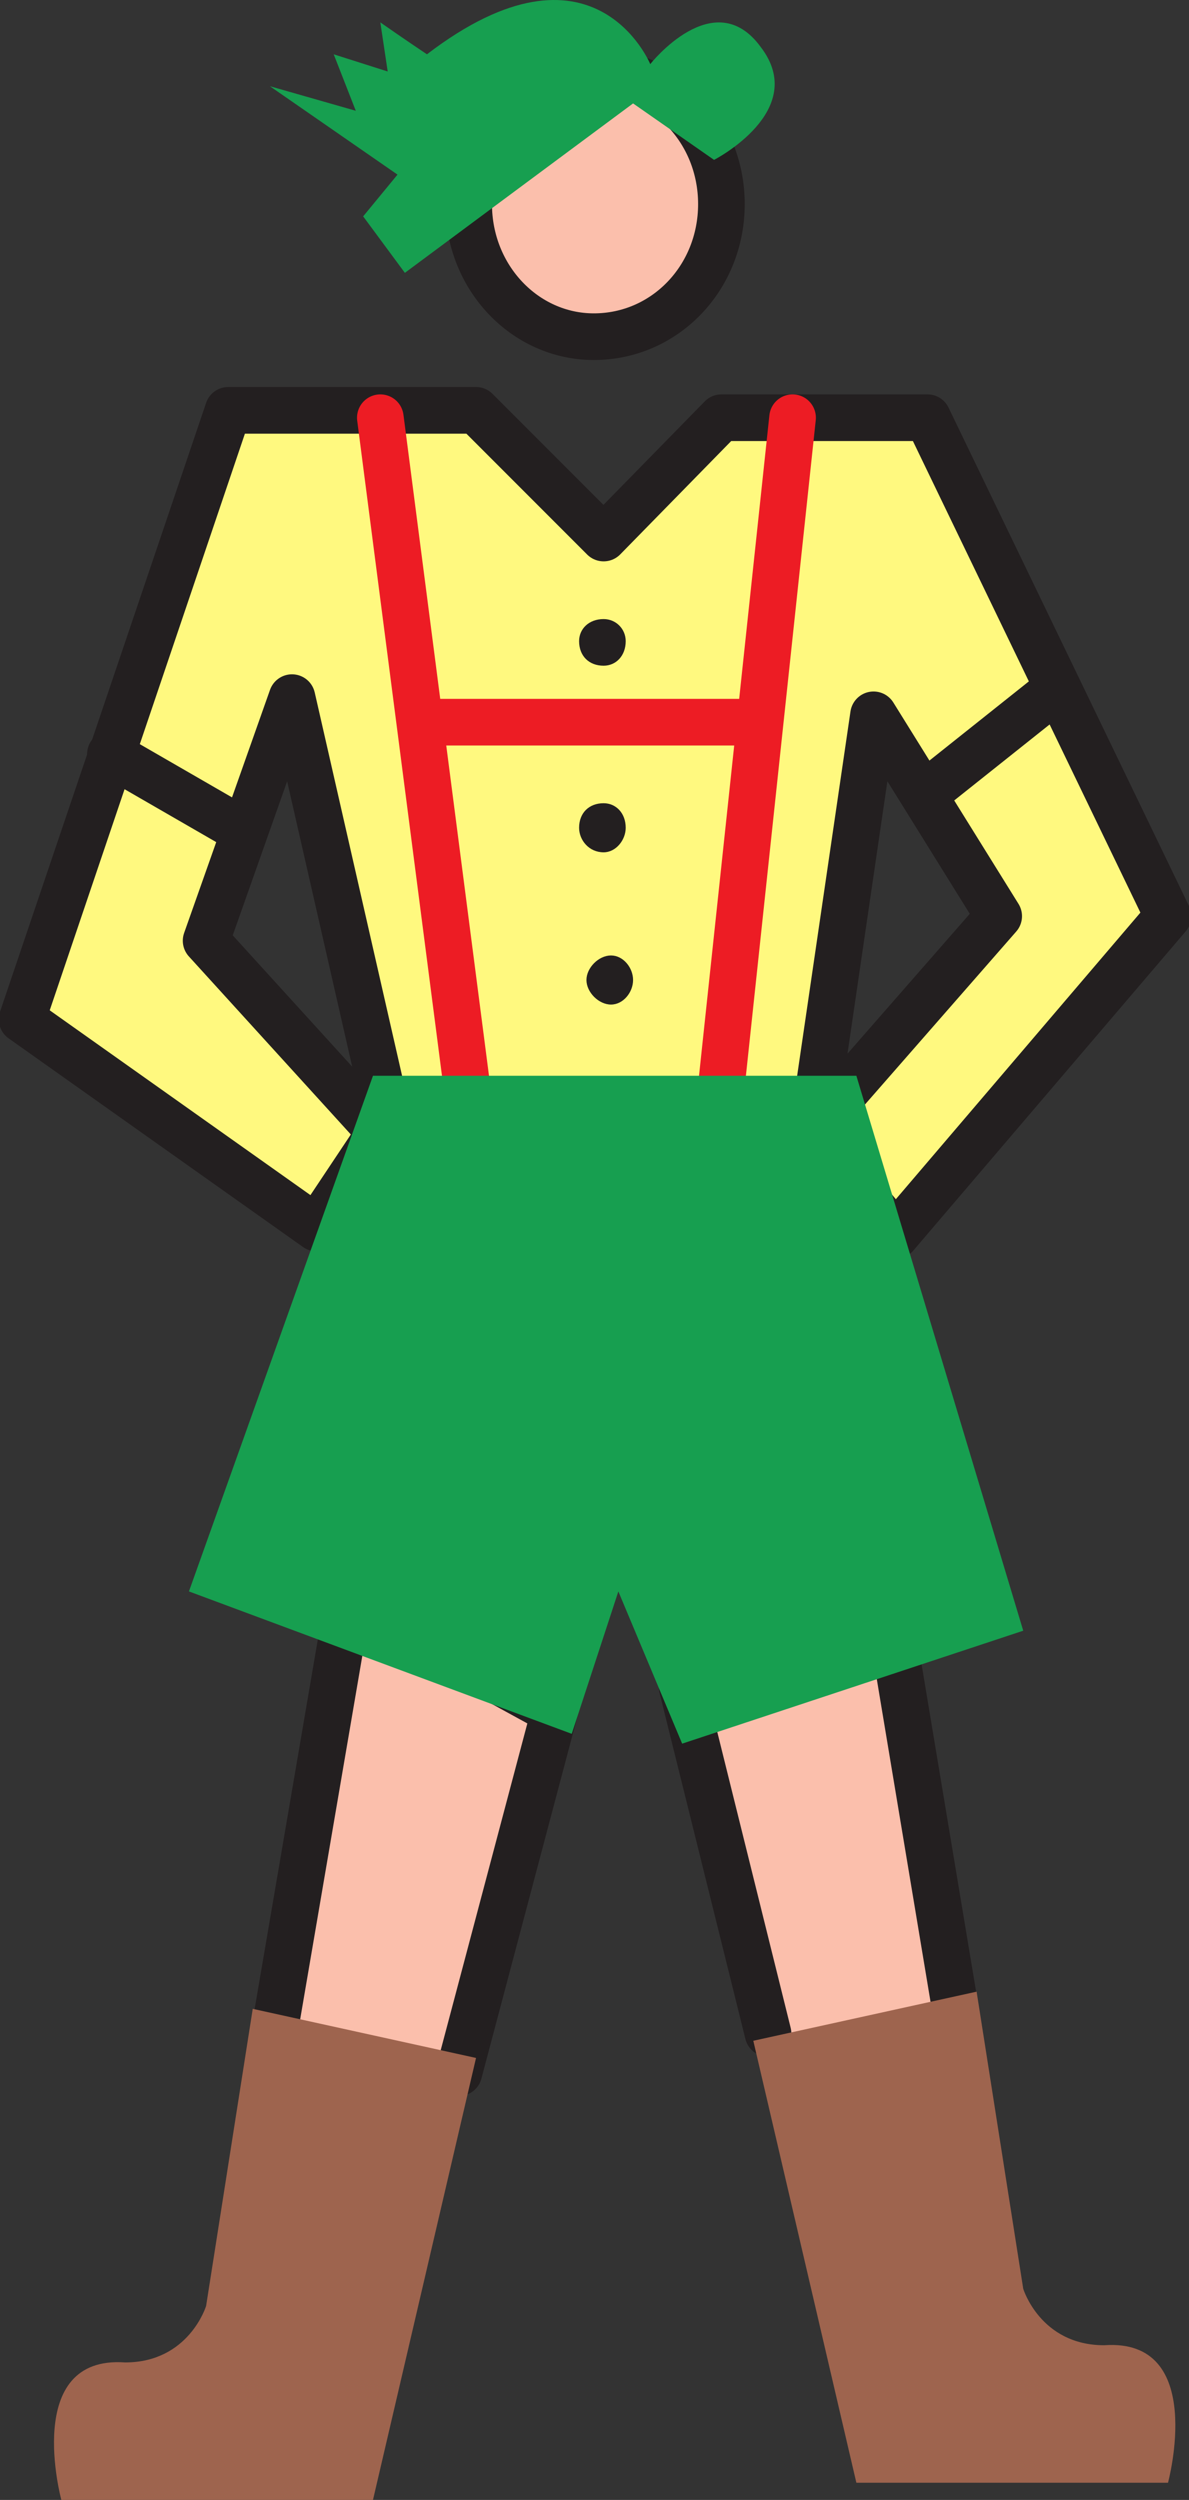 <svg xmlns="http://www.w3.org/2000/svg" width="363.415" height="763.588"><rect width="100%" height="100%" fill="#333333" stroke="none"/><path fill="#fff97f" fill-rule="evenodd" d="m249.748 336.088 17.25-117.75 38.25 61.5-57.75 66 26.25 31.5 83.25-97.5-73.5-152.25h-63l-36 36.75-39-39h-75.75l-63 186 90 63.75 19.5-29.25-53.25-58.5 26.25-74.25 29.25 128.25 131.25-5.25"/><path fill="none" stroke="#231f20" stroke-linecap="round" stroke-linejoin="round" stroke-miterlimit="10" stroke-width="14.25" d="m249.748 336.088 17.25-117.75 38.25 61.5-57.75 66 26.25 31.5 83.25-97.5-73.5-152.25h-63l-36 36.75-39-39h-75.75l-63 186 90 63.75 19.5-29.25-53.25-58.5 26.25-74.25 29.25 128.25zm0 0"/><path fill="none" stroke="#ed1c24" stroke-linecap="round" stroke-linejoin="round" stroke-miterlimit="10" stroke-width="14.25" d="m220.498 331.588 21.75-204m-126 0 27 208.5"/><path fill="#fbbfac" fill-rule="evenodd" d="M143.248 62.338c0-22.5 17.25-40.5 38.25-40.5 21.75 0 39 18 39 40.5s-17.25 40.5-39 40.5c-21 0-38.25-18-38.25-40.5"/><path fill="none" stroke="#231f20" stroke-linecap="round" stroke-linejoin="round" stroke-miterlimit="10" stroke-width="14.25" d="M143.248 62.338c0-22.5 17.25-40.5 38.25-40.5 21.75 0 39 18 39 40.5s-17.25 40.5-39 40.5c-21 0-38.25-18-38.25-40.5zm0 0"/><path fill="#fbbfac" fill-rule="evenodd" stroke="#231f20" stroke-linecap="round" stroke-linejoin="round" stroke-miterlimit="10" stroke-width="14.25" d="m82.498 628.588 24-140.25 63 34.5-29.25 110.25m94.5-12-26.25-105.75 63-24.75 21.75 130.5"/><path fill="#179f50" fill-rule="evenodd" d="M113.998 328.588h147.75l51 169.5-104.25 34.5-19.5-46.5-14.25 43.5-117-43.5 56.25-157.5m9.75-245.25 69.75-51.75 24.75 17.25s29.25-15 14.25-34.5c-14.25-19.5-33.75 5.25-33.75 5.25s-17.25-42-68.25-3c-6.75-4.5-14.25-9.75-14.25-9.75l2.25 15-16.5-5.25 6.75 17.25-26.25-7.5 39 27-10.5 12.75 12.75 17.25"/><path fill="none" stroke="#ed1c24" stroke-linecap="round" stroke-linejoin="round" stroke-miterlimit="10" stroke-width="14.25" d="M130.498 220.588h99.75"/><path fill="none" stroke="#231f20" stroke-linecap="round" stroke-linejoin="round" stroke-miterlimit="10" stroke-width="14.25" d="m285.748 240.088 36.75-29.25m-249.75 42-39-22.5"/><path fill="#9e644e" fill-rule="evenodd" d="m77.248 613.588 68.25 15-31.5 135h-95.25s-12-44.25 19.5-42c19.5 0 24.75-17.25 24.75-17.25l14.25-90.75m221.25-5.25-68.25 15 31.5 135h95.25s12-44.25-19.5-42c-19.5 0-24.75-17.25-24.75-17.25l-14.25-90.75"/><path fill="#231f20" fill-rule="evenodd" d="M176.998 195.838c0-3.75 3-6.75 7.5-6.75 3.75 0 6.75 3 6.75 6.75 0 4.5-3 7.5-6.75 7.5-4.5 0-7.5-3-7.5-7.5m0 57c0-4.5 3-7.5 7.5-7.5 3.75 0 6.75 3 6.75 7.5 0 3.75-3 7.5-6.75 7.5-4.5 0-7.5-3.75-7.5-7.5m2.25 46.5c0-3.75 3.75-7.5 7.5-7.5s6.75 3.75 6.75 7.5-3 7.5-6.75 7.5-7.5-3.75-7.5-7.5"/></svg>
